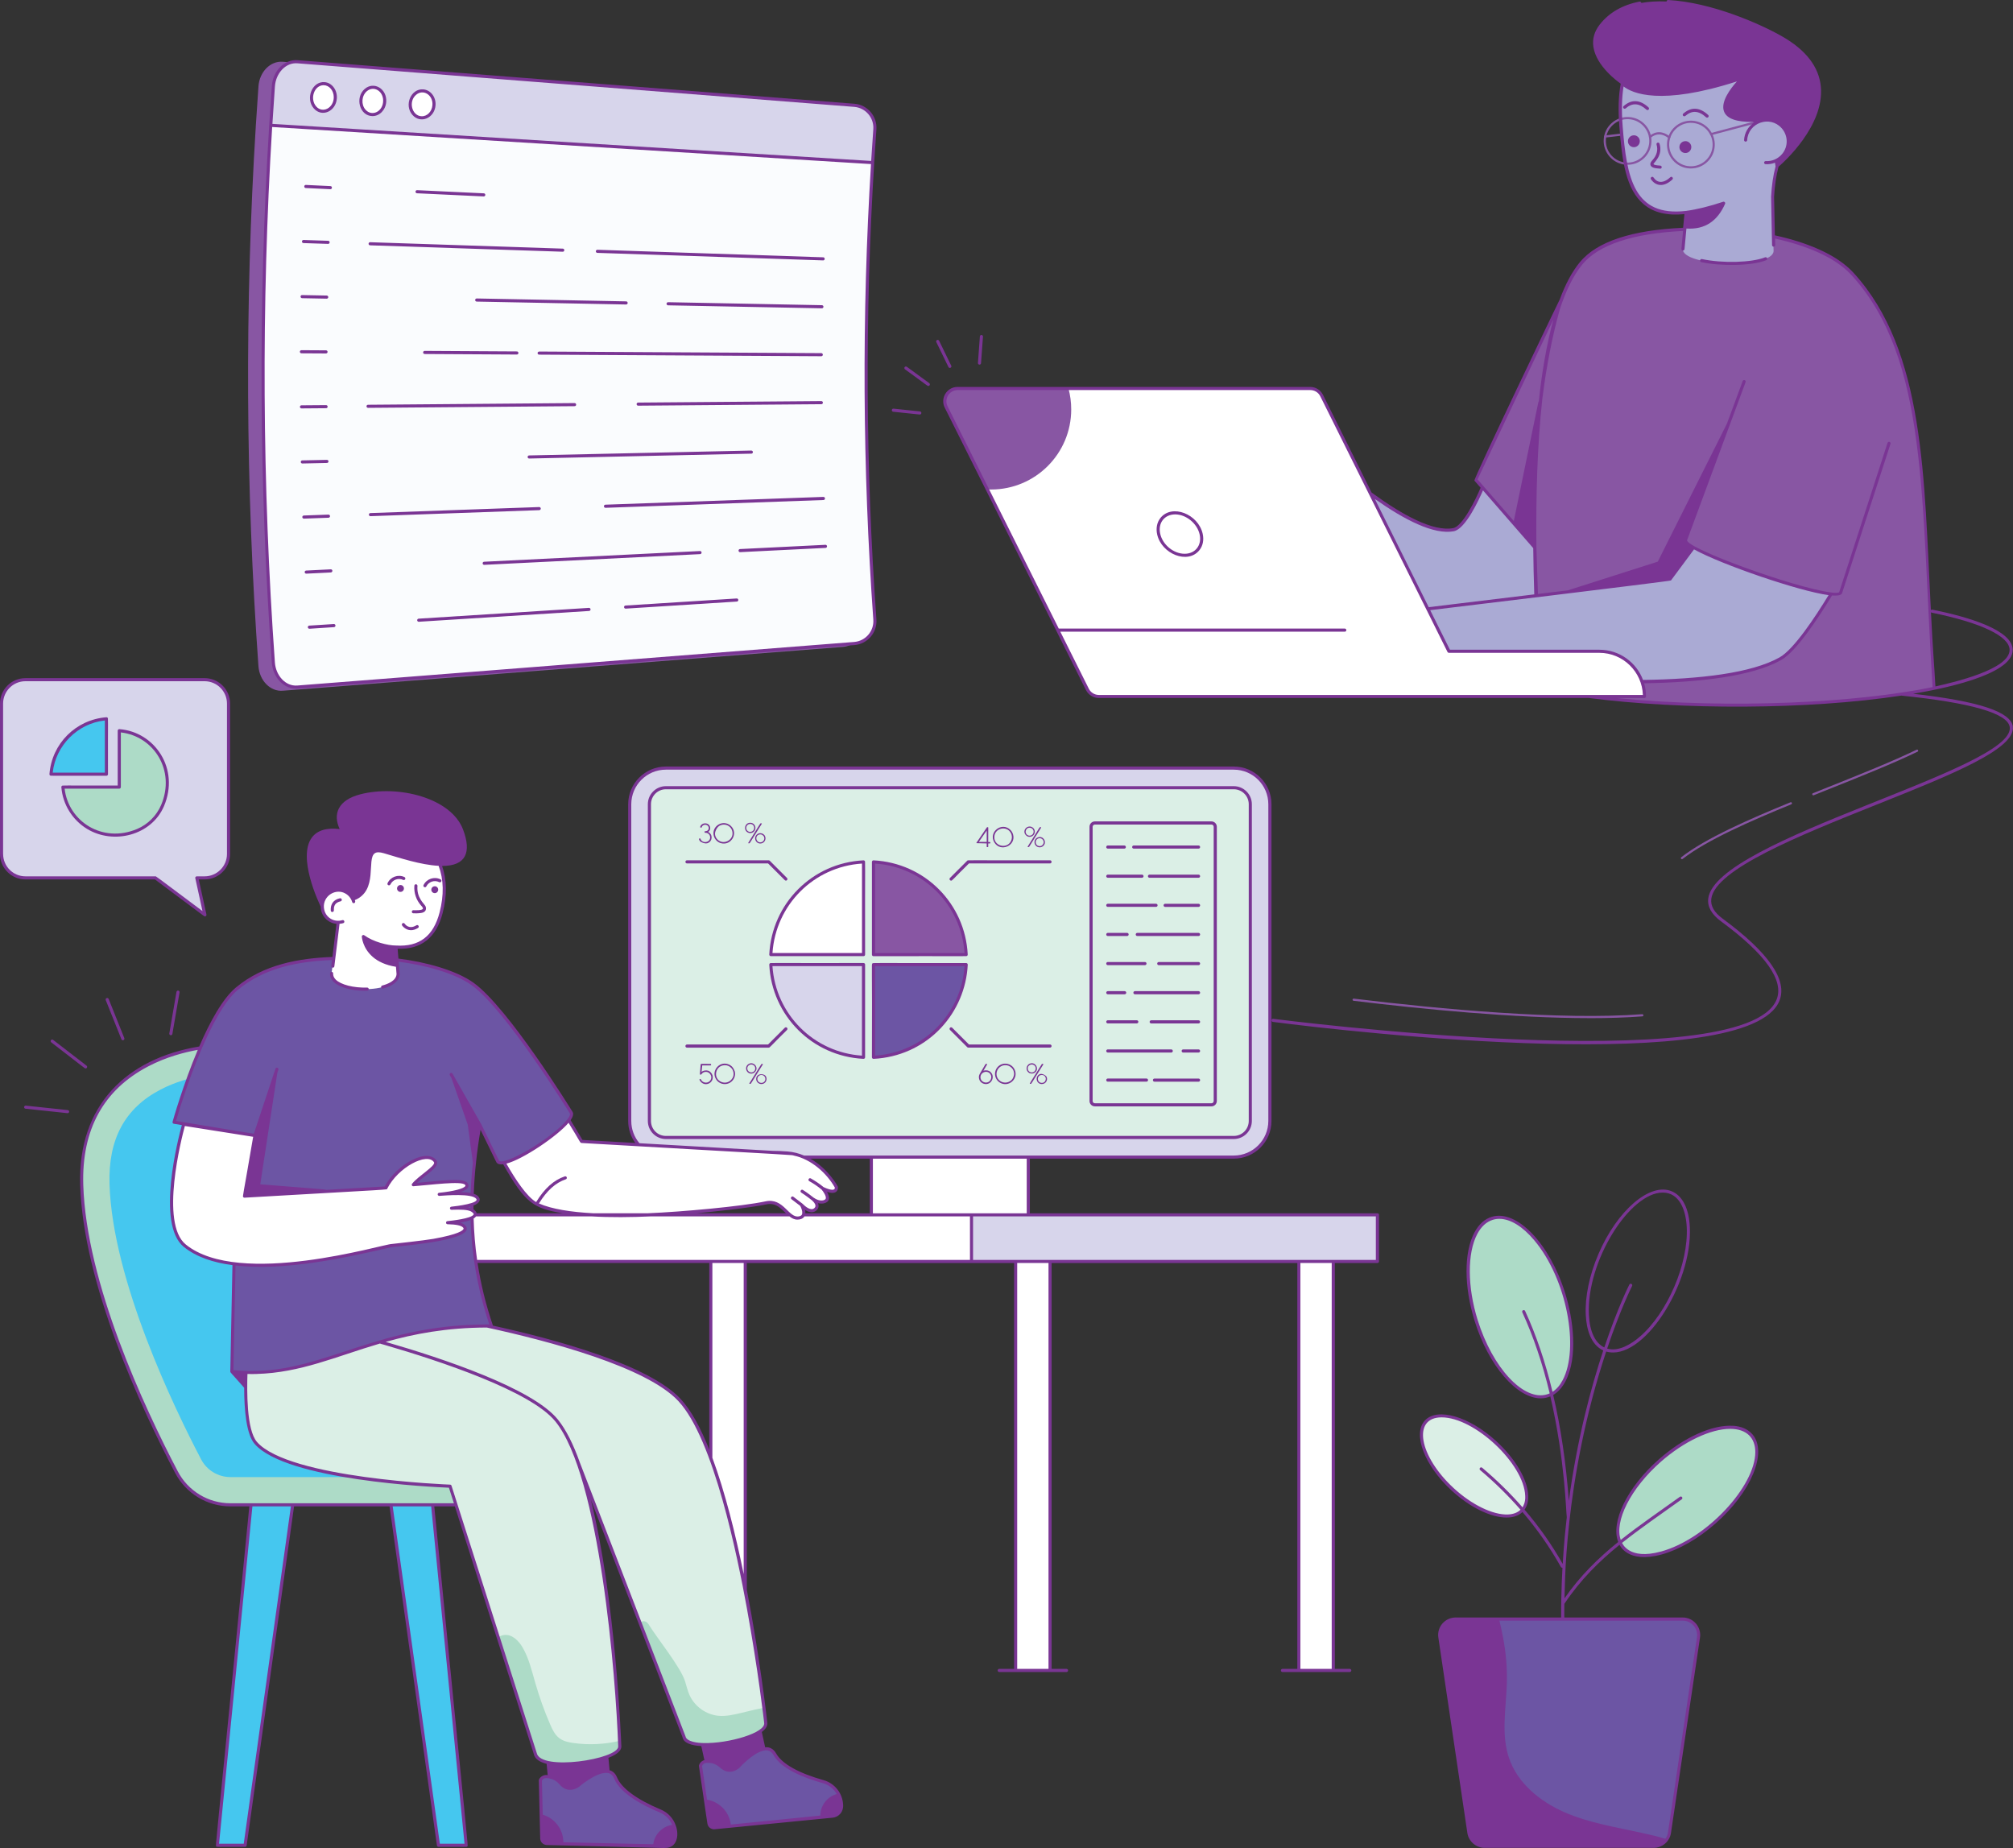 <?xml version="1.0" encoding="UTF-8"?><svg id="Layer_1" xmlns="http://www.w3.org/2000/svg" viewBox="0 0 721.81 662.64"><rect x="0" y="0" width="721.81" height="662.64" fill="#333333" stroke="none"/><defs><style>.cls-1{fill:none;}.cls-2{fill:#fafcfe;}.cls-3{fill:#fff;}.cls-4{fill:#6c55a4;}.cls-5{fill:#aaaad4;}.cls-6{fill:#addbc7;}.cls-7{fill:#dbefe6;}.cls-8{fill:#d7d5eb;}.cls-9{fill:#45c7ef;}.cls-10{fill:#8856a3;}.cls-11{fill:#7a3594;}</style></defs><g id="Software_Programming"><g id="Software_Programming-2"><g><path class="cls-7" d="m545.8,541.51c-4.25,4.63-15.43,1.26-24.94-7.51-9.51-8.76-13.78-19.63-9.53-24.26,4.26-4.6,15.43-1.24,24.94,7.55,9.53,8.77,13.78,19.62,9.53,24.23Z"/><path class="cls-6" d="m560.72,463.87c5.46,17.58,2.85,33.97-5.82,36.62-8.68,2.65-20.14-9.46-25.61-27.04-5.46-17.57-2.85-33.97,5.81-36.61,8.68-2.64,20.15,9.46,25.62,27.03Z"/><path class="cls-6" d="m614.77,545.89c-12.66,11.11-27.3,15.13-32.69,8.98-5.39-6.15.51-20.13,13.17-31.25,12.67-11.11,27.31-15.13,32.69-8.98,5.39,6.15-.5,20.14-13.17,31.25Z"/><path class="cls-10" d="m575.58,49.33c-.2,0-.36-.15-.39-.34-.02-.21.13-.41.34-.43l5.89-.69c.21-.03.41.13.43.34.03.21-.13.41-.34.43l-5.89.69s-.03,0-.05,0Z"/><path class="cls-3" d="m634.35,46.47c2.48,1.77,2.95,4.11,1.42,7.04"/><line class="cls-2" x1="624.72" y1="27.94" x2="633.2" y2="23.61"/><g><path class="cls-8" d="m73.38,314.77h-2.8l2.91,13.26c-.16-.16-17.74-13.26-17.74-13.26H9.12c-4.73,0-8.57-3.84-8.57-8.57v-53.91c0-4.73,3.84-8.57,8.57-8.57h64.25c4.73,0,8.57,3.84,8.57,8.57v53.91c0,4.73-3.84,8.57-8.57,8.57Z"/><path class="cls-6" d="m42.77,282.23h-20.22c.98,12.23,13.66,21.13,26.85,15.52,3.98-1.69,7.19-4.91,8.89-8.89,5.61-13.19-3.28-25.87-15.52-26.85v20.22Z"/><path class="cls-9" d="m18.29,277.6h19.88v-19.88c-10.59.84-19.04,9.29-19.88,19.88Z"/><g><polygon class="cls-9" points="87.9 661.66 105.33 536.98 90.27 536.98 77.95 661.66 87.9 661.66"/><g><g><g><rect class="cls-3" x="135.16" y="435.6" width="213.21" height="16.72"/><rect class="cls-8" x="348.37" y="435.6" width="145.55" height="16.72"/><g><rect class="cls-3" x="364.2" y="452.32" width="12.35" height="146.64"/><rect class="cls-3" x="465.75" y="452.32" width="12.35" height="146.64"/></g><rect class="cls-3" x="254.9" y="452.32" width="12.35" height="146.64"/></g><g><g><path class="cls-8" d="m238.77,275.42h203.64c7.15,0,12.95,5.8,12.95,12.95v113.56c0,7.15-5.8,12.95-12.95,12.95h-203.64c-7.15,0-12.95-5.8-12.95-12.95v-113.56c0-7.15,5.8-12.95,12.95-12.95Z"/><rect class="cls-7" x="232.85" y="282.46" width="215.47" height="125.4" rx="5.92" ry="5.92"/><rect class="cls-3" x="312.44" y="414.89" width="56.28" height="20.72"/></g><g><g><path class="cls-3" d="m309.64,309.05v33.24h-33.24c.9-17.94,15.29-32.34,33.24-33.24Z"/><path class="cls-8" d="m276.4,345.86h33.24v33.25c-17.94-.9-32.34-15.29-33.24-33.25Z"/><path class="cls-3" d="m346.44,345.86c-.9,17.96-15.28,32.35-33.24,33.25v-33.25h33.24Z"/><path class="cls-4" d="m313.21,345.86h33.24c-.9,17.95-15.29,32.35-33.24,33.25v-33.25Z"/><path class="cls-10" d="m346.45,342.29h-33.23v-33.24c17.95.9,32.33,15.3,33.23,33.24Z"/></g><g><g><polyline class="cls-1" points="341.04 315.2 347.21 309.03 376.52 309.03"/><polyline class="cls-1" points="281.81 315.2 275.64 309.03 246.33 309.03"/></g><g><polyline class="cls-1" points="281.81 368.91 275.64 375.08 246.33 375.08"/><polyline class="cls-1" points="341.04 368.91 347.21 375.08 376.52 375.08"/></g></g></g></g></g><g><polygon class="cls-9" points="167.19 661.66 154.87 536.98 139.81 536.98 157.24 661.66 167.19 661.66"/><path class="cls-6" d="m77.7,375.08s-49.84,1.46-48.38,49.79c1.08,35.91,22.84,81.78,33.96,102.99,3.78,7.21,11.25,11.73,19.39,11.73h86.69l-91.65-164.5Z"/><path class="cls-9" d="m82.67,529.63c-4.46,0-8.51-2.45-10.57-6.39-9.52-18.17-31.79-64.16-32.83-98.67-.49-16.13,5.5-27.22,18.3-33.89,5.33-2.78,10.76-4.2,14.69-4.92l80.16,143.88h-69.75Z"/><path class="cls-3" d="m295,426.12s3.22,3.68.84,4.64c-1.81.75-3.61-.32-4.38-.87.8.7,2.4,2.43.89,3.74-1.84,1.6-4.66-1.29-4.93-1.58.19.36,2.41,4.48-1.27,4.71-3.87.23-5.46-6.75-11.53-5.43-2.54.55-5.3.94-7.66,1.22,0,0-56.39,7.91-74.49-.78-6.78-3.24-16.42-23.99-16.42-23.99l19.55-20.06,12.98,21.56,68.55,3.93h0c1.72.02,3.47.08,5.22.22,11.61.93,17.57,12.19,17.57,12.19,0,0,.62,3.11-4.9.5Z"/><g><path class="cls-4" d="m298.42,651.21l-3.7.27-33.15,3.33-5.44.55c-.95.04-1.78-.65-1.92-1.59l-.99-6.72-.19-1.27-1.85-12.59c.24-.86.95-1.52,1.84-1.61,1.39-.16,3.57,0,5.55,1.81,3.25,3.01,6.23.03,6.23.03,0,0,9.56-10.66,13.04-4.38,2.74,4.93,11.23,8.1,17.32,9.81,2.57.71,4.62,2.51,5.71,4.81.51,1.01.81,2.13.88,3.3.02.22.02.44.02.66,0,1.9-1.47,3.46-3.36,3.61Z"/><path class="cls-7" d="m245.29,622.8l-15.85-40.9-22.28-57.92-86.73-36.25,34.77-16.03s70.95,11.53,88.45,30.3c17.51,18.77,27.67,90,30.6,110.26.49,3.4.34,5.38.34,5.38,1.08,6.15-28.2,11.32-29.28,5.17Z"/><path class="cls-6" d="m245.29,622.8l-15.85-40.9c.73-.67,1.65-.89,2.63-.08.29.24.49.57.69.89,2.75,4.52,11.31,15.08,12.88,20.13.53,1.7.91,3.44,1.65,5.05,1.84,4,5.89,6.89,10.27,7.32,2.82.27,5.64-.4,8.4-1.07,2.75-.67,5.5-1.33,8.28-1.89.24,3.42.34,5.38.34,5.38,1.08,6.15-28.2,11.32-29.28,5.17Z"/><path class="cls-4" d="m238.46,662.03l-3.7-.18-33.31-.73-5.47-.12c-.95-.08-1.69-.86-1.71-1.81l-.16-6.79-.03-1.28-.31-12.72c.34-.83,1.13-1.39,2.03-1.38,1.4,0,3.55.43,5.29,2.47,2.86,3.38,6.18.79,6.18.79,0,0,10.79-9.41,13.48-2.76,2.12,5.23,10.16,9.41,15.99,11.84,2.46,1.02,4.28,3.06,5.08,5.47.38,1.07.54,2.21.47,3.38,0,.22-.04.44-.06.66-.24,1.88-1.89,3.25-3.78,3.17Z"/><path class="cls-7" d="m222.26,626.24c0,5.25-28.97,9.74-30.32,2.48l-13.28-41.65-17.27-54.17s-57.95-2.04-69.66-15.51c-5.84-6.72-2.84-35.53-2.84-35.53l33.15-4.51s64.28,15.69,77.53,31.94c17.52,21.49,21.96,101.12,22.6,114.9.06,1.32.09,2.04.09,2.04Z"/><path class="cls-6" d="m222.26,626.24c0,5.25-28.97,9.74-30.32,2.48l-13.28-41.65c.68-.45,1.41-.76,2.16-.83,2.81-.32,5.19,2.08,6.6,4.53,2.24,3.87,3.26,8.29,4.5,12.59,1.46,5.09,3.25,10.1,5.36,14.96.79,1.83,1.69,3.72,3.28,4.92,1.45,1.1,3.31,1.49,5.11,1.74,5.48.77,11.1.49,16.49-.78.06,1.32.09,2.04.09,2.04Z"/><path class="cls-4" d="m178.47,416.46l-6.41-13.13c-4.42,24.97-4.17,47.52,4.18,72.15-44.34-.4-60.94,19.57-93.09,16.32l1.71-85.68-22.43-3.72s10.67-38.02,22.54-47.9c14.37-11.95,34.66-11.08,50.01-10.81,10.19.18,26.33,3.23,34.59,9.21,12.46,9.04,35.23,46.01,35.23,46.01,2.4,3.75-23.93,21.3-26.32,17.55Z"/></g><path class="cls-3" d="m161.89,433.24c4.95-.2,7.17.09,8.26,1.48,1.84,2.35-6.37,3.39-9.65,3.71,3.11.06,5.24.44,6.04,1.45,1.84,2.34-6.4,4.06-11.08,4.89-3.42.61-15,1.85-15,1.85h0c-17.19,3.9-57.34,13.72-74.19.05-10.42-8.46-.38-43.55-.38-43.55l25.55,4.04-3.76,21.74,50.68-2.93c3.96-7.93,14.97-13.84,17.79-9.44.91,1.98-5.38,5.06-7.94,8.27,6.96-.5,17.58-2.11,19-.3,1.79,2.27-6.23,3.42-9.7,3.76,6.83-.47,12.31-.53,13.7,1.24,1.84,2.34-6.01,3.42-9.29,3.74Z"/><line class="cls-3" x1="91.42" y1="407.16" x2="99.32" y2="383.4"/></g><g><path class="cls-3" d="m118.89,349.01c-.35,7.35,23.52,7.65,23.86.3l-.78-9.71c8.76.55,13.99-3.76,16.2-12.3,6.29-24.38-14.84-32.9-24.28-35.86-18.12-5.68-8.78,17.55-10.97,29.33-.42,2.29-.54,4.56-.36,6.73l-.9.02-2.77,21.49Z"/><path class="cls-3" d="m122.94,330.49c-3.06.93-6.25-.78-7.14-3.82-.9-3.07.85-6.28,3.91-7.22,3.03-.92,6.22.79,7.12,3.86"/></g><path class="cls-3" d="m192.45,431.77c2.7-4.55,5.98-7.99,10.25-9.42"/></g></g><g><path class="cls-10" d="m650.21,285.17c-.15,0-.3-.09-.36-.24-.08-.2.02-.43.22-.51l5.59-2.24c11.74-4.69,22.83-9.12,31.59-13.36.2-.09.43-.01.52.18.09.19.01.43-.18.52-8.78,4.25-19.88,8.68-31.64,13.38l-5.59,2.24s-.1.03-.15.03Z"/><path class="cls-10" d="m603.1,308.07c-.12,0-.23-.05-.31-.15-.13-.17-.1-.41.07-.55,8.64-6.77,24.64-13.76,39.16-19.7.2-.08.43.01.51.21.08.2-.01.43-.21.51-14.47,5.92-30.41,12.88-38.98,19.6-.07.06-.16.08-.24.08Z"/><path class="cls-10" d="m570,365.06c-27.13,0-59.79-3.19-84.67-6.22-.21-.03-.37-.22-.34-.43.03-.21.22-.36.43-.34,31,3.77,74.11,7.8,103.44,5.58.22,0,.4.14.42.36.02.21-.14.4-.36.42-5.83.44-12.21.64-18.92.64Z"/></g><g><g><path class="cls-10" d="m693.48,246.78c-17.88,3.73-42.96,6.05-70.73,6.05s-51.14-2.16-68.89-5.67c-.47-.09-.92-.19-1.38-.28-.25-3.36-.48-6.99-.71-10.85-.3-5.15-.59-10.7-.83-16.52-1.8-44.41-.79-104.67,16.01-125.11,8.95-10.89,30.74-12.4,44.82-12.32,15.83.09,41.81,4.46,52.48,16.15,27.85,30.5,24.77,81.95,28.53,137.6.26,3.72.49,7.38.7,10.95Z"/><path class="cls-10" d="m559.55,107.88l-30.42,64.09,21.19,24.34c-1.05-34.01,1.84-63.69,9.22-88.43Z"/><path class="cls-5" d="m531.58,174.78s-5.86,14.27-10.36,15.14c-18.97,3.63-64.12-43.12-64.12-43.12l-12.8,13.36s37.29,73.1,76.4,76.01c8.62.64,30.61-10.11,30.61-10.11l-.98-29.74-18.75-21.54Z"/><path class="cls-5" d="m660.4,206.42s-14,25.28-22.01,29.77c-31.28,17.57-140.59,1.58-140.59,1.58v-17.75l100.92-12.24,13.28-17.91,48.41,16.54Z"/><path class="cls-3" d="m589.66,249.73h-195.63c-1.71,0-3.27-.96-4.06-2.46l-35.9-71.79-14.73-29.45c-1.61-3.05.6-6.75,4.06-6.75h126.41c1.71,0,3.28.95,4.07,2.46l45.66,91.76h53.92c4.46,0,8.53,1.81,11.44,4.75,2.95,2.93,4.75,6.98,4.75,11.47Z"/><path class="cls-10" d="m384.11,146.8c0,15.86-12.86,28.72-28.73,28.72-.43,0-.88-.01-1.31-.03l-14.73-29.45c-1.61-3.05.6-6.75,4.06-6.75h39.72c.65,2.39.99,4.91.99,7.5Z"/></g><g><g><path class="cls-5" d="m604.64,76.16l-1.22,13.1c-.37,6.39,32.16,7.21,32.54.81l-.38-19.59c.24-4.17.8-8.34,2.05-12.33.89-2.85,1.45-5.87,1.63-8.99,1.08-18.64-11.61-34.52-28.37-35.5-16.75-.97-32.13.31-29.65,31.61,1.31,16.75,3.25,33.29,23.41,30.87Z"/><path class="cls-11" d="m581.42,29.51s7.12,10.6,43.3-1.57c0,0-16.55,15.65,3.96,15.18,5.3,3,7.52,9.08,8.48,16.43,0,0,33.39-27.98,1.44-46.11-13.39-7.59-50.21-22.45-64.51-4.3-7.93,10.07,7.33,20.37,7.33,20.37Z"/><path class="cls-5" d="m625.88,50.21c.25-4.23,3.85-7.43,8.08-7.19,4.21.24,7.43,3.85,7.19,8.08-.24,4.21-3.87,7.43-8.08,7.19"/><path class="cls-5" d="m592.46,63.96s2.41,4.09,6.83,0"/></g><path class="cls-10" d="m583.62,59.08c-.17,0-.34,0-.51-.01-2.28-.13-4.38-1.15-5.9-2.86-1.52-1.71-2.29-3.91-2.16-6.19.13-2.28,1.15-4.38,2.86-5.9,1.71-1.52,3.91-2.29,6.19-2.16,2.28.13,4.38,1.15,5.9,2.86,1.52,1.71,2.29,3.91,2.16,6.19-.13,2.28-1.15,4.38-2.86,5.9-1.58,1.41-3.59,2.17-5.69,2.17Zm-8.18-9.04l.39.02c-.12,2.07.58,4.07,1.96,5.63,1.39,1.56,3.29,2.48,5.36,2.6,2.06.12,4.07-.58,5.63-1.96,1.56-1.39,2.48-3.29,2.6-5.36.12-2.07-.58-4.07-1.96-5.63-1.39-1.56-3.29-2.48-5.36-2.6-2.08-.13-4.07.58-5.63,1.96-1.56,1.39-2.48,3.29-2.6,5.36l-.39-.02Z"/><path class="cls-10" d="m606.32,60.4c-.17,0-.34,0-.51-.01-2.28-.13-4.38-1.15-5.9-2.86-1.52-1.71-2.29-3.91-2.16-6.19.27-4.72,4.32-8.33,9.05-8.06,2.28.13,4.38,1.15,5.9,2.86,1.52,1.71,2.29,3.91,2.16,6.19-.13,2.28-1.15,4.38-2.86,5.9-1.58,1.41-3.59,2.17-5.69,2.17Zm-.01-16.36c-4.09,0-7.53,3.2-7.77,7.34-.12,2.07.58,4.07,1.96,5.63,1.39,1.56,3.29,2.48,5.36,2.6,2.07.12,4.07-.58,5.63-1.96,1.56-1.39,2.48-3.29,2.6-5.36.12-2.07-.58-4.07-1.96-5.63-1.39-1.56-3.29-2.48-5.36-2.6-.15,0-.3-.01-.46-.01Z"/><path class="cls-5" d="m603.95,41.14c2.66-2.31,5.39-2.08,8.18.48"/><path class="cls-5" d="m582.56,38.43c2.66-2.31,5.39-2.08,8.18.48"/><path class="cls-5" d="m594.53,51.69c.66,2.14.09,4.28-1.64,6.19-.47.52-.97,1.18-.02,1.63.55.27,1.41.35,2.2.4.07,0,.14,0,.22.01"/><path class="cls-10" d="m598.55,49.64c-.08,0-.17-.03-.24-.08-2.26-1.76-4.36-1.82-6.41-.18-.17.13-.41.11-.55-.06-.13-.17-.11-.41.06-.55,2.34-1.88,4.82-1.82,7.38.17.17.13.2.38.07.55-.08.1-.19.15-.31.15Z"/><path class="cls-10" d="m613.57,48.47c-.17,0-.33-.12-.38-.29-.05-.21.07-.42.28-.48l18.57-4.94c.2-.06.42.07.48.28.06.21-.07.42-.28.48l-18.57,4.94s-.07.01-.1.01Z"/></g><path class="cls-10" d="m625.37,136.81l-20.98,56.72c-1.38,4.05,54.2,23.05,55.58,19l17.36-53.56"/></g><g><path class="cls-10" d="m309.6,223.31c.32,4.43-2.99,8.29-7.41,8.65-66.93,5.24-133.87,10.47-200.81,15.71-4.42.35-8.32-3.58-8.71-8.8-4.62-64.51-4.94-129.25-.94-193.78h0c.3-4.72.61-9.43.95-14.14.38-5.22,4.29-9.15,8.71-8.81,66.94,5.24,133.87,10.48,200.81,15.72,4.42.35,7.72,4.22,7.4,8.65-.29,4-.56,8.01-.8,12.01h0c-3.4,54.89-3.12,109.94.8,164.79Z"/><g><g><path class="cls-2" d="m312.91,58.31c-3.38,54.56-3.11,109.3.8,163.84.31,4.4-2.98,8.25-7.37,8.59-66.55,5.21-133.1,10.42-199.66,15.62-4.39.35-8.28-3.57-8.66-8.75-4.6-64.13-4.91-128.5-.94-192.67,71.94,4.45,143.88,8.91,215.82,13.36Z"/><path class="cls-8" d="m312.9,58.31c.25-3.98.51-7.97.8-11.95.32-4.4-2.96-8.25-7.36-8.6-66.55-5.21-133.1-10.42-199.66-15.62-4.39-.35-8.29,3.57-8.66,8.75-.34,4.68-.65,9.37-.94,14.05,71.94,4.45,143.88,8.91,215.81,13.36Z"/></g><g><path class="cls-3" d="m120.23,35.24c-.19,2.73-2.24,4.81-4.59,4.65-2.34-.15-4.11-2.5-3.92-5.24.19-2.74,2.26-4.81,4.61-4.64,2.35.17,4.09,2.52,3.9,5.23Z"/><path class="cls-3" d="m137.93,36.48c-.19,2.69-2.23,4.74-4.59,4.59-2.34-.15-4.11-2.47-3.92-5.18.19-2.7,2.26-4.75,4.6-4.58,2.35.17,4.09,2.49,3.9,5.17Z"/><path class="cls-3" d="m155.62,37.71c-.19,2.66-2.23,4.68-4.58,4.53-2.34-.15-4.11-2.44-3.93-5.12.19-2.67,2.25-4.69,4.6-4.52,2.35.17,4.09,2.46,3.91,5.11Z"/></g></g></g><g><path class="cls-4" d="m609.04,587.1l-10.4,70.05c-.14.86-.45,1.64-.92,2.33-1.02,1.55-2.79,2.54-4.74,2.54h-60.6c-2.83,0-5.23-2.07-5.65-4.87l-10.4-70.05c-.52-3.46,2.16-6.56,5.65-6.56h81.4c3.49,0,6.17,3.1,5.65,6.56Z"/><path class="cls-11" d="m597.72,659.49c-1.02,1.55-2.79,2.54-4.74,2.54h-60.6c-2.83,0-5.23-2.07-5.65-4.87l-10.4-70.05c-.52-3.46,2.16-6.56,5.65-6.56h15.55c.58,2.3,1.02,4.54,1.42,6.56,1.06,5.45,1.52,11.02,1.36,16.58-.27,8.96-2.11,18.21.8,26.71,3.07,9.02,11.15,15.58,19.87,19.4,8.75,3.82,18.27,5.32,27.59,7.37,3.05.66,6.14,1.39,9.14,2.32Z"/></g></g></g></g><g><path class="cls-11" d="m621.45,511.24c-7.41-.48-17.59,4.1-26.56,11.97-11.47,10.07-17.42,22.58-14.64,29.68-7.14,5.77-13.6,12.06-19.27,20.22.22-1.82-.58-41.69,14.96-88.5,12.99,3.77,30.98-24,29.99-44.64-.31-6.62-2.61-11.18-6.45-12.81-7.79-3.32-19.61,6.79-26.34,22.53-3.23,7.57-4.84,15.31-4.52,21.8.23,4.97,1.75,10.67,6.27,12.72-4.41,13.31-9.36,31.74-12.35,53.97-1-13.72-2.88-26.4-5.6-37.99.39-.32,2.47-1.27,4.36-4.83,4.6-8.68,2.86-22.27-.06-31.66-5.56-17.83-17.36-30.11-26.32-27.4-2.57.78-4.66,2.68-6.23,5.63-3.8,7.18-3.77,19.32.06,31.67,5.03,16.17,15.2,27.79,23.72,27.79,1.28,0,2.37-.25,3.44-.7,5.32,22.81,5.64,42.04,5.9,43.32-1.05,9.02-1.34,15.07-1.46,16.75-3.93-6.95-8.48-13.4-13.68-19.45.18-.4,1.45-1.79,1.31-5.07-.23-5.72-4.58-13.16-11.34-19.38-9.71-8.97-21.25-12.35-25.73-7.51-4.45,4.84-.16,16.09,9.56,25.05,6.56,6.05,14.06,9.73,19.74,9.73,2.12,0,4.17-.49,5.71-1.98,5.25,6.13,9.83,12.66,13.78,19.71.1.18.29.28.49.28.02,0,.05-.02.07-.02,0,.11-.52,8.63-.46,17.85h-37.84c-3.83,0-6.78,3.42-6.2,7.2l10.4,70.05c.46,3.05,3.12,5.35,6.21,5.35h60.59c3.09,0,5.77-2.3,6.21-5.35l10.41-70.05c.56-3.78-2.37-7.2-6.21-7.2h-42.45c-.02-3.07.02-4.78.02-4.89,5.76-8.63,12.4-15.18,19.78-21.17.11.06,2.76,6.83,15.11,3.47,6.26-1.73,13.11-5.66,19.29-11.09,12.88-11.29,18.8-25.66,13.23-32.03-1.59-1.81-3.92-2.84-6.91-3.04Zm-51.71-39.81c-.94-19.14,14.64-43.82,26.46-43.82,6.05,0,8.33,6.34,8.62,12.41.65,13.07-6.9,30.67-16.76,39.23-3.16,2.74-7.75,5.51-11.77,4.29,4.78-14.18,8.83-22.24,8.94-22.44.33-.66-.67-1.16-.99-.5-.11.2-4.19,8.29-8.98,22.54-3.27-1.55-5.24-5.69-5.52-11.71Zm-13.05,27.61c-2.56-10.62-5.83-20.3-9.82-28.97-.13-.28-.46-.4-.74-.27-.28.13-.4.46-.27.74,3.99,8.69,7.27,18.4,9.82,29.06-.11.05-.32.17-.94.36-8.36,2.55-19.54-9.42-24.9-26.67-3.7-11.9-3.75-23.99-.13-30.82,1.41-2.68,3.3-4.4,5.58-5.09.75-.23,1.53-.35,2.33-.35,4.01,0,8.44,2.83,12.47,7.62,11.85,14.04,16.26,38.89,10.25,50.2-.99,1.88-2.2,3.28-3.63,4.2,0,0,0,0,0,0Zm-10.76,41.41c-4.36-4.97-9.14-9.7-14.47-14.18-.24-.2-.59-.17-.78.07-.2.24-.17.59.07.78,5.33,4.49,10.12,9.22,14.47,14.2-1.06,1.05-2.57,1.62-4.5,1.71-5.38.22-13.01-3.48-19.46-9.44-12.44-11.47-14.97-25.38-4.33-25.38,11.83,0,29.52,16.65,29.97,28.1.18,2.56-.92,4.04-.96,4.15Zm57.46,40.65c3.13,0,5.56,2.78,5.11,5.92l-10.41,70.05c-.37,2.52-2.56,4.41-5.11,4.41h-60.59c-2.54,0-4.74-1.89-5.11-4.41l-10.41-70.05c-.45-3.14,1.97-5.92,5.11-5.92h81.4Zm-7.83-24.78c-11.57,3.18-13.83-3.05-13.94-3.1,6.65-5.31,13.81-10.16,21.4-15.62.25-.18.31-.53.13-.78-.18-.25-.53-.31-.78-.13-7.38,5.31-14.65,10.25-21.21,15.47-2.37-6.68,3.51-18.48,14.47-28.11,8.23-7.21,17.8-11.72,24.76-11.72,6.04,0,9.02,3.37,9.02,8.33,0,12.16-17.36,31.15-33.84,35.67Z"/><path class="cls-11" d="m55.56,315.33c18.83,14.04,17.63,13.26,17.91,13.26.39,0,.62-.35.55-.68l-2.75-12.58h2.1c5.03,0,9.13-4.1,9.13-9.13v-53.92c0-5.03-4.1-9.13-9.13-9.13H9.12c-5.03,0-9.12,4.1-9.12,9.13v53.92c0,5.03,4.09,9.13,9.12,9.13h46.45Zm-54.45-9.13v-53.92c0-4.42,3.58-8.02,8-8.02h64.26c4.42,0,8.02,3.6,8.02,8.02v53.92c0,4.42-3.6,8.02-8.02,8.02h-2.81c-.37,0-.62.36-.53.67l2.58,11.79c-17.7-13.26-16.63-12.46-16.88-12.46H9.12c-4.42,0-8-3.6-8-8.02Z"/><path class="cls-11" d="m22.14,281.84c-.1.12-.16.27-.14.42.49,6.17,3.95,11.76,9.25,14.97,9.47,5.73,23.07,2.33,27.55-8.17,5.69-13.36-3.2-26.61-15.99-27.62-.34-.02-.6.24-.6.56v19.66c-20.73.07-19.73-.16-20.07.18Zm20.63.94c.31,0,.56-.24.56-.56v-19.6c11.82,1.35,19.71,13.66,14.45,26.02-1.64,3.83-4.76,6.96-8.59,8.59-12.45,5.28-24.68-2.71-26.02-14.45h19.6Z"/><path class="cls-11" d="m38.16,278.16c.31,0,.56-.24.56-.56-.06-20.86.15-20.01-.18-20.28-.11-.11-.26-.16-.41-.14-10.95.86-19.53,9.44-20.4,20.38-.01.16.04.31.14.42.34.33-.75.11,20.28.18Zm-.56-19.83v18.71h-18.7c1.06-9.75,8.95-17.66,18.7-18.71Z"/><path class="cls-11" d="m493.92,435.04h-124.64v-19.59h73.12c7.45,0,13.52-6.06,13.52-13.52v-113.56c0-7.45-6.07-13.52-13.52-13.52h-203.63c-7.45,0-13.52,6.07-13.52,13.52v113.56c0,2.95.95,5.68,2.56,7.89l-18.94-1.08-4.26-7.08c.82-1.2,1.16-2.27.66-3.05-.94-1.51-22.97-37.16-35.38-46.17-6.22-4.51-17.28-7.53-27.03-8.73l-.28-3.52c8.43.31,13.87-3.97,16.13-12.76,1.63-6.29,1.55-11.96-.19-16.93,8.65,0,10.6-4.96,7.51-13.08-4.28-11.34-23.31-16.1-36.83-12.61-8.03,2.07-9.91,7.11-7.4,12.46-4.73-.56-8.08.48-9.99,3.06-5.21,7.08,2.47,23.26,3.2,24.76,0,3.26,2.56,5.92,5.63,6.17l-1.44,11.86c-12.01.47-24.64,2.66-34.6,10.95-4.82,4.01-9.4,12.45-13.16,21.16-25.97,4.31-43.55,21.05-42.69,49.64,1.07,35.37,21.78,79.87,34.03,103.24,3.89,7.41,11.5,12.02,19.87,12.02h6.75c-12.47,126.8-12.2,121.53-11.87,121.89.3.34.1.11,10.36.18.28,0,.51-.2.55-.48l17-121.59h34.24l16.99,121.59c.04.28.28.48.56.48,10.18-.07,10.06.16,10.36-.18.32-.35.64,5.27-11.87-121.89h7.38l28.27,88.68c.37,1.96,2.27,3.04,4.63,3.63l.38,4.03c-.21-.02-.41-.03-.59-.03-1.57.03-2.59,1.36-2.59,1.95.56,23,.3,12.63.5,20.8.02,1.24.98,2.25,2.26,2.36,58.34,1.42,38.4,1.04,42.65,1.04,3.95,0,5.04-4.24,3.73-7.96,0-.01-.01-.01-.01-.02-.89-2.63-2.84-4.72-5.39-5.78-8.54-3.56-14.12-7.66-15.69-11.53-.56-1.36-1.45-2.22-2.67-2.56l-.41-4.44c1.85-.73,4.63-2.09,4.63-4.07-.11-2.83-2.1-53.07-10.91-88.4l32.84,85.07c.36,2.03,3.06,2.98,6.74,3.18l1.1,5.02c-1.34.34-2.02,1.69-1.95,2.17,3.34,22.77,1.84,12.5,3.03,20.58.17,1.19,1.19,2.07,2.42,2.07.11-.01,42.49-4.16,42.38-4.15,2.28-.18,4.13-2.1,3.85-4.87-.23-3.75-2.84-7.44-6.99-8.61-8.92-2.49-14.95-5.88-16.99-9.54-.95-1.72-2.46-2.42-3.96-2.24l-1.2-5.49c1.41-1.06,2.18-2.23,1.96-3.46-.21-1.84-2.64-23.23-7.33-47.52v-117.17h95.83v145.53h-5.33c-.31,0-.56.25-.56.56s.25.56.56.56h5.88s0,0,.01,0c8.02,0-.64,0,12.36,0h5.88c.31,0,.56-.25.56-.56s-.25-.56-.56-.56h-5.34v-145.53h88.1v145.53h-5.33c-.31,0-.56.25-.56.56s.25.56.56.56c.52,0,6.24,0,5.89,0h12.35s0,0,.01,0h5.88c.31,0,.56-.25.56-.56s-.25-.56-.56-.56h-5.34v-145.53h15.27c.31,0,.56-.26.56-.56v-16.72c0-.3-.25-.56-.56-.56Zm-267.56-33.11v-113.56c0-6.84,5.57-12.4,12.4-12.4h203.63c6.84,0,12.4,5.57,12.4,12.4v113.56c0,6.84-5.57,12.4-12.4,12.4h-154.08c-1.79-.76-3.77-1.29-5.94-1.46-1.65-.14-3.99-.22-5.23-.22l-47.85-2.74c-1.83-2.15-2.93-4.94-2.93-7.98Zm141.8,13.52v19.59h-55.16v-19.59h55.16Zm-74.85,15.96c1.48.4,3.57.06,3.9-1.41.2-.83-.19-1.83-.66-2.64,1.51.5,2.59.48,3.27-.04.63-.5.78-1.5.56-1.95-.04-.09-3.37-6.27-9.81-9.92h21.31v19.59h-23.1c.03-.39-.01-.8-.1-1.2,1.27.81,2.82,1.26,4.02.21.8-.68,1.04-1.63.61-2.64Zm-84.8-21.58c82.49,4.72,74.94,4.24,76.09,4.5,6.35,1.32,11.88,6.4,14.75,11.47,0,.14,0,.47-.22.63-.2.16-1.02.52-3.82-.78-1.39-1.15-3.02-2.24-4.58-3.12-.63-.34-1.19.6-.55.98,1.53.85,2.9,1.77,4.43,3.02.7.82,1.7,2.38,1.5,3.2-.16.7-2.09,1.33-4.35-.29-.01,0-.01-.01-.02-.01-.17-.17-2.49-1.93-3.83-2.76-.66-.39-1.2.59-.59.95,1.42.88,3.64,2.61,3.66,2.63.02.01.03.02.06.03.14.16,1.36,1.12,1.36,2.1,0,.31-.14.58-.43.83-1.2,1.04-3.14-.51-4.25-1.64l-3.22-2.45c-.58-.45-1.26.43-.68.88l3.13,2.38c.45.85.8,1.89.71,2.65-.04.68-.51,1-1.18,1.11-3.7.74-5.5-6.81-12-5.38-8.47,1.81-29.99,3.76-42.09,4.26h-19.79c-7.79-.42-14.73-1.47-19.35-3.51,2.84-4.61,5.99-7.44,9.62-8.66.3-.09.46-.41.36-.7-.1-.29-.41-.45-.7-.35-3.92,1.3-7.28,4.32-10.28,9.21-3.4-1.97-7.5-8.23-10.67-13.78,6.01-1.56,18.33-9.94,22.29-14.65,4.34,7.02,4.09,7.2,4.64,7.24Zm73.33,25.2h-32.12c5.89-.54,19.39-1.96,24.99-3.17,3.53-.77,5.29,1.51,7.12,3.17Zm-110.59,17.83h83.08v66.94c-3.08-7.77-6.52-14.17-10.3-18.22-11.44-12.26-44.83-21.34-67.28-26.27v-.02c-2.53-7.46-4.36-14.87-5.51-22.42Zm4.2,22.04c-.12,0-2.52-.03-5.67.1-39.2,1.43-56.78,19.21-86.08,16.28,0-.12.79-39.94.75-37.51h0s0,0,0,0c17.7,2.01,39.13-2.71,56.02-6.6,6.25-.67,30.37-2.72,26.5-7.65-.4-.5-1.01-.87-1.93-1.14,1.54-.27,2.76-.59,3.7-.95.37,12.42,2.47,24.7,6.71,37.47Zm-5.64-39.4c-.78,1.4-7.79,2.2-9.37,2.35-.67.05-.67,1.09.04,1.11,3.17.06,5.01.47,5.61,1.24.2.26.14.39.12.45-.2.52-1.65,1.91-10.85,3.56-3.21.57-13.76,1.7-14.87,1.83-3.05,0-54.58,15.83-73.88.18-9.37-7.6-1.47-38.29-.32-42.48,0,0,0,0,0,0,.18.03,19.62,3.1,24.49,3.87-3.77,22.27-3.87,21.27-3.53,21.65.1.14.4.22.45.18,54.42-3.14,50.93-2.79,51.16-3.23,3.8-7.62,14.36-13.2,16.78-9.46.6,1.32-5.64,4.88-7.87,7.69-.31.38.01.95.48.9,5.91-.45,17.36-2,18.51-.51.19.23.14.33.12.38-.41.96-4.29,1.97-9.44,2.48-.3.02-.52.29-.5.6.02.3.3.51.59.5,2.49-.17,11.7-.93,13.23,1.04,1.26,1.59-6.85,2.64-8.91,2.84-.3.03-.52.29-.51.59.02.3.28.55.58.52,3.57-.14,5.6-.01,6.78.5.41.19,1.33.82,1.15,1.18-.01.01-.01.03-.02.04Zm-1.14-2.87v.46c-.27-.09-.56-.16-.88-.22.3-.08.6-.16.88-.23Zm1.11,1c0-.46,0-.91.01-1.38,1.66-.65,2.9-1.71,1.83-3.12-.37-.48-.96-.82-1.74-1.09.26-7.54,1.15-15.45,2.43-22.94l5.66,11.59s.02.03.03.06c.43.68,1.3.87,2.43.72,8.04,14.23,11.02,15.78,21.34,17.56h-30.84c-.11-.53-.66-1.08-1.15-1.39Zm-84.47-78.72c9.66-8.04,21.98-10.21,33.74-10.69l-.26,2.13c-.08.72,1.02.86,1.1.13,1.1-8.99,1.14-9.32,1.01-8.26.16-1.34.43-3.53.85-6.98.45-.02.89-.11,1.34-.24.68-.21.4-1.26-.33-1.07-3.24,1-6.86-1.34-6.62-5.37.35-3.84,4.57-5.97,7.66-4.21,1.15.62,2.07,1.69,2.49,3.09.08.29.39.46.69.38.29-.09.46-.4.38-.69-.03-.13-.08-.27-.13-.39,8.44-3.49,4.15-14.67,7.14-16.78.67-.47,1.73-.48,3.25-.03,5.63,1.66,13.22,4.19,19.66,4.52,1.83,4.89,1.95,10.48.35,16.69-2.19,8.53-7.3,12.41-15.62,11.89-3.06,0-8.15-1.33-11.39-3.67-.39-.29-.9.03-.88.48.01.06.23,4.06,3.91,7.26,1.82,1.6,4.58,2.97,8.33,3.55l.21,2.62c-.11,2.42-3.26,3.61-5.12,4.1-.7.18-.45,1.26.28,1.08,3.74-.99,5.86-2.82,5.96-5.19-.01-.16-.36-4.58-.35-4.42,9.54,1.19,20.25,4.13,26.28,8.49,12.22,8.87,34.85,45.49,35.08,45.86.37.57-.62,1.87-1.05,2.39-5.63,6.92-22.77,16.65-24.33,14.58l-6.39-13.1s-.01-.01-.01-.01c-.01,0-.01-.01-.01-.01-.06-.11-10.53-18.52-10.26-18.06-.16-.27-.49-.37-.76-.21-.27.16-.36.49-.21.76l.58,1.01h0s5.84,16.69,5.84,16.69l1.84,13.62c-.23,2.58-.59,5.54-.79,10.91-1-.2-2.22-.31-3.63-.35,1.38-.46,2.44-1.04,2.75-1.77.14-.35.22-.88-.27-1.5-1.55-1.99-10.03-.68-18.07-.02,3.11-3.03,8.14-5.51,7.05-7.9-.8-1.24-2.18-1.84-4.01-1.75-4.36.23-11.37,4.78-14.61,10.95l-21.12,1.22c-.2-.2,1.6,0-23.52-1.99,0-.02,0-.03,0-.05,0,0,0,0,0,0,0,0,0,0,0,0,3.8-24.98-5.55,36.23,6.1-39.87v-.07s.39-1.11.39-1.11c.09-.29-.07-.6-.36-.7-.29-.1-.6.06-.7.36l-.39,1.17s-.01.01-.01.02h0s-.02.06-.02.06c-.01.03-.38,1.13-7.32,22.05.11.02-7.58-1.2-27.92-4.58,3.49-11.93,12.65-39.06,22.19-47.03Zm2.09,306.17h-8.85l11.96-120.96h13.8l-16.91,120.96Zm79.17,0h-8.86l-16.9-120.96h13.8l11.96,120.96Zm-83.92-122.07c-7.96,0-15.2-4.38-18.89-11.42-12.2-23.29-32.83-67.61-33.9-102.76-.59-19.79,7.25-34.09,23.31-42.48,6.47-3.38,13.04-5.07,17.75-5.91-5.23,12.37-8.79,24.89-9.04,25.79-.04.16-.02.32.07.46.24.36.38.19,3.26.72-1.21,4.39-9.36,35.51.69,43.67,4.5,3.64,10.59,5.64,17.45,6.55l-.77,38.14c0,.41.04.19,4.97,5.81.01,8,.78,16.73,3.76,20.16,11.34,13.06,64.13,15.47,69.67,15.69l1.78,5.58h-80.1Zm137.57,98.69c2.16,5.32,10.05,9.54,16.3,12.15,2.05.85,3.66,2.45,4.51,4.48-3.43.5-6.32,3.3-6.79,6.94l-32.23-.7c0-4.62-3.11-8.63-7.39-9.89l-.3-12.19c.52-1.08,1.41-.96,2.18-.89,1.6.2,2.97.86,4.15,2.24,3.17,3.74,6.91.89,6.97.85.07-.07,6.07-5.24,9.94-5,1.23.07,2.12.69,2.66,2.03Zm1.47-11.47c-.05,4.55-27.95,8.95-29.24,2.3-3.49-10.93-30.39-95.31-30.55-95.81-.07-.23-.28-.38-.51-.39-.57-.02-57.85-2.19-69.26-15.32-3.78-4.33-3.58-18.54-3.4-24.35.95.05,3.11,0,3.28-.01,15.84-.45,28.33-6.23,44.21-10.91.65.22.3.08,1.84.53,19.93,5.8,52.21,16.52,61.05,27.35,16.05,19.72,21.69,91.55,22.57,116.6Zm51.81,1.53c.18-.04.37-.09.55-.11,1.34-.25,2.51.22,3.31,1.64,2.79,5.02,11.14,8.25,17.66,10.08,2.13.58,3.93,1.98,5.02,3.9-3.36.92-5.87,4.04-5.89,7.72l-32.09,3.22c-.56-4.56-4.08-8.17-8.54-8.92l-1.78-12.06c.2-.6.69-1.02,1.34-1.1,1.8-.23,3.63.3,5.11,1.66,3.61,3.34,6.98.06,7.02,0,.06-.06,4.54-5.03,8.29-6.01Zm.51-10.05c.65,3.61-12.85,7.49-21.63,7.28-2.02,0-6.23-.44-6.58-2.42l-37.87-98.13c-2.28-6.43-4.92-11.8-7.94-15.51-9.15-11.22-41.68-22-61.7-27.78,10.1-2.84,21.69-5.11,36.26-5.15,22.3,4.84,57.23,14.08,68.67,26.34,12.77,13.67,21.23,55.89,24.57,74.18,4.07,22.3,6.18,40.76,6.22,41.18Zm-18.57-94.99v-69.86h11.23v111.57c-2.96-14.47-6.7-29.51-11.23-41.72Zm92.36-70.97h-176.72c-.7-4.86-1.11-9.8-1.25-14.84.4-.25.69-.49.87-.77h41.33c6.84.41,14.34.32,21.54,0h49.5c.86.69,1.77,1.17,2.87,1.17.97,0,2-.31,2.52-1.17h59.35v15.61Zm28.17,146.64h-11.23v-145.53h11.23v145.53Zm101.55,0h-11.23v-145.53h11.23v145.53Zm15.83-146.64h-144.44v-15.61h144.44v15.61Z"/><path class="cls-11" d="m238.77,408.41h203.63c3.57,0,6.48-2.91,6.48-6.48v-113.56c0-3.57-2.91-6.48-6.48-6.48h-203.63c-3.57,0-6.47,2.91-6.47,6.48v113.56c0,3.57,2.89,6.48,6.47,6.48Zm-5.35-120.04c0-2.96,2.39-5.37,5.35-5.37h203.63c2.96,0,5.37,2.4,5.37,5.37v113.56c0,2.96-2.4,5.37-5.37,5.37h-203.63c-2.96,0-5.35-2.4-5.35-5.37v-113.56Z"/><path class="cls-11" d="m276.4,342.84h33.24c.31,0,.56-.24.56-.56-.07-35.25.16-33.33-.18-33.63-.1-.11-.26-.17-.4-.16-18.34.91-32.85,15.43-33.78,33.77,0,.34.25.58.56.58Zm32.69-33.2v32.08h-32.1c1.16-17.28,14.81-30.94,32.1-32.08Z"/><path class="cls-11" d="m309.64,345.3c-35.38.07-33.3-.16-33.64.18-.1.11-.16.26-.16.41.92,18.32,15.44,32.85,33.78,33.77h.02c.34,0,.56-.28.56-.56v-33.24c0-.31-.24-.56-.56-.56Zm-.56,33.21c-17.29-1.15-30.94-14.81-32.1-32.1h32.1v32.1Z"/><path class="cls-11" d="m312.65,379.1c0,.28.21.56.57.56.55-.03,1.14-.06,1.73-.12,18.19-1.78,31.2-16.48,32.06-33.64-.03-.4-.27-.59-.56-.59-35.11.05-33.41-.15-33.62.17-.41.27-.03-.14-.18,33.63Zm1.12-32.69h32.09c-1.15,17.29-14.81,30.95-32.09,32.1v-32.1Z"/><path class="cls-11" d="m313.21,342.85c35.25-.07,33.33.16,33.63-.18.11-.11.17-.26.16-.41-.92-18.32-15.44-32.84-33.77-33.77-.31-.02-.58.24-.58.56v33.24c0,.3.24.56.56.56Zm.56-33.21c17.28,1.15,30.93,14.81,32.09,32.1h-32.09v-32.1Z"/><path class="cls-11" d="m341.04,315.76c.44,0,.21-.07,6.4-6.17h29.07c.31,0,.56-.25.56-.56s-.25-.56-.56-.56c-31.08.06-29.39-.15-29.7.16l-6.17,6.17c-.35.35-.1.95.39.95Z"/><path class="cls-11" d="m246.33,309.58h29.07l6.01,6.01c.11.11.25.16.39.16s.28-.05.39-.16c.22-.22.22-.57,0-.79l-6.17-6.17c-.1-.1-.25-.16-.39-.16h-29.3c-.31,0-.56.25-.56.56s.25.56.56.56Z"/><path class="cls-11" d="m246.33,375.64h29.3c.44,0,.18-.03,6.57-6.34.22-.22.22-.57,0-.79s-.57-.22-.79,0l-6.01,6.01h-29.07c-.31,0-.56.25-.56.56s.25.56.56.56Z"/><path class="cls-11" d="m376.52,374.52h-29.07l-6.01-6.01c-.22-.22-.57-.22-.79,0-.22.22-.22.57,0,.79l6.17,6.17c.1.1.25.16.39.16h29.3c.31,0,.56-.25.56-.56s-.25-.56-.56-.56Z"/><path class="cls-11" d="m350.27,302.33c.26.02,1.07.04,3.54.09v1.15c0,.11.02.16.13.16h.27c.09,0,.14-.04.14-.19,0-.19-.01-.53,0-1.11.47-.03.75.1.75-.18-.02-.15.08-.34-.17-.34h-.58c0-5.29.05-5.15-.02-5.27-.01-.03-.04-.04-.1-.04h-.21c-.06,0-.09.01-.11.04-.02.02-.06.06-.08.09-2.71,4.08-3.47,5.03-3.65,5.36-.13.24,0,.24.1.25Zm3.54-4.54v4.09h-2.83l2.83-4.09Z"/><path class="cls-11" d="m368.47,299.92c1.28.51,2.58-.42,2.58-1.71,0-1.08-.89-1.85-1.86-1.85-1.31,0-2.26,1.37-1.71,2.57.1.22.52.78.99.99Zm-.29-2.72c.63-.69,1.95-.51,2.33.45.28.63.06,1.5-.75,1.88-1.05.4-2-.34-2-1.32,0-.2.15-.75.42-1Z"/><path class="cls-11" d="m371.49,300.65c-.7.7-.76,1.87,0,2.63.71.72,1.92.71,2.63,0,1.19-1.11.36-3.16-1.31-3.16-.26,0-.96.18-1.31.53Zm1.88,0c.17.08.61.4.75.75.51,1.16-.68,2.41-1.88,1.88-.64-.24-1.07-1.03-.76-1.88.36-.76,1.16-1.02,1.89-.75Z"/><path class="cls-11" d="m368.59,303.72h.28c.17,0-.16.42,4.43-6.92.08-.1.07-.21-.08-.21h-.23c-.24,0,.16-.5-4.48,6.94-.08.16-.03.2.08.2Z"/><path class="cls-11" d="m253.75,302.31c1.89-.75,1.84-3.22.16-4.02,1.38-.85.81-3.07-1.07-3.07-1.03,0-1.77.8-1.77,1.4.03.11.23.11.35.14.25.05.13-.13.36-.5.52-.74,1.84-.73,2.25.17.27.59,0,1.34-.65,1.53-.28.11-.42.08-.53.09-.06,0-.1.01-.14.03-.04.01-.07.06-.07.11v.26c0,.06.02.09.06.11.04.01.09.02.16.02,2.06,0,2.4,2.62.7,3.22-.86.34-2.06.02-2.39-1.05-.05-.23-.3-.08-.41-.08-.31.06.01.62.19.87.31.41,1.79,1.13,2.83.77Z"/><path class="cls-11" d="m258.53,302.33c3.56.98,6.3-3.42,3.6-6.12-2.83-2.69-7.15.07-6.16,3.56.39,1.35,1.47,2.29,2.56,2.56Zm-.59-6.22c2.11-1.2,4.73.19,4.73,2.74s-3.31,4.18-5.38,2.19c-.62-.62-.92-1.36-.92-2.19,0-.54.53-2.09,1.57-2.74Z"/><path class="cls-11" d="m268.29,298.56c.89.4,2.06-.03,2.44-.98.51-1.2-.35-2.57-1.71-2.57-2.08,0-2.54,2.82-.72,3.55Zm.72-3.13c.77,0,1.42.6,1.42,1.43,0,1.39-1.68,1.84-2.44,1.01-.85-.78-.34-2.44,1.01-2.44Z"/><path class="cls-11" d="m268.69,302.36c.17,0-.16.43,4.44-6.92.16-.32-.2-.19-.32-.22-.25,0,.12-.43-4.48,6.95-.15.3.2.17.36.2Z"/><path class="cls-11" d="m271.91,298.89c-1.9.85-1.24,3.56.72,3.56,1.38,0,2.22-1.4,1.71-2.58-.28-.71-1-1.12-1.71-1.12-.26,0-.5.04-.72.14Zm2.04,1.15c.28.6.07,1.5-.75,1.88-1.92.72-2.77-2.01-1.14-2.63.34-.15.79-.15,1.14,0,.17.07.63.43.75.75Z"/><path class="cls-11" d="m357.86,382.45c-1.62,1.62-1.42,4.47.75,5.77,2.87,1.67,6.31-1.05,5.42-4.14-.78-2.74-4.19-3.6-6.17-1.63Zm4.21,5.29c-1.36.78-2.88.46-3.82-.45-1.66-1.6-1.01-4.55,1.39-5.25,1.9-.55,3.99.83,3.99,3.06,0,.5-.37,2.05-1.56,2.64Z"/><path class="cls-11" d="m374,381.47c-.31.02-.34-.08-.5.17-4.36,7.05-4.46,6.98-4.13,6.98h.27c.17,0-.12.37,4.44-6.92.04-.07.07-.22-.08-.22Z"/><path class="cls-11" d="m370.69,384.81c2.29-1.03.8-4.32-1.45-3.42-1.51.65-1.52,2.77,0,3.42.22.1,1.01.2,1.45,0Zm-1.75-.69c-.53-.58-.56-1.47,0-2.03.46-.46,1.16-.5,1.58-.3.84.31,1.23,1.48.46,2.33-.61.56-1.44.55-2.04,0Z"/><path class="cls-11" d="m372.86,385.15c-1.78.68-1.41,3.55.72,3.55,1.41,0,2.22-1.45,1.71-2.57-.22-.49-1.61-1.35-2.44-.98Zm1.74,2.72c-.25.25-.59.41-1.01.41-1.89,0-1.92-2.84,0-2.84.82,0,1.41.61,1.41,1.41,0,.2-.12.73-.4,1.01Z"/><path class="cls-11" d="m253.89,383.9c-.72-.19-1.72-.1-2.33.45l.24-2.33c2.95-.05,3.18.13,3.18-.16-.02-.15.08-.38-.19-.38-3.07.01-3.41-.07-3.48.04-.11.08-.05.23-.35,3.62-.02.11.07.18.17.18h.2c.23,0,.48-.99,1.84-.99,1.04,0,1.89,1.01,1.89,1.96,0,1.51-1.62,2.34-2.87,1.67-.91-.49-.8-1.22-1.12-1.09l-.19.11c-.09.06-.09.14-.07.19,1.47,2.94,5.33,1.35,4.7-1.5-.23-.81-.8-1.51-1.63-1.77Z"/><path class="cls-11" d="m262.49,382.46c-.4-.4-.95-.75-1.63-.95-3.11-.89-5.82,2.53-4.15,5.39.94,1.68,3.22,2.38,5.03,1.32,1.53-.92,2.13-2.64,1.7-4.14-.09-.31-.56-1.25-.96-1.63Zm-3.81,5.49c-2.91-1.16-2.33-5.22.38-5.9,1.93-.54,3.99.81,3.99,3.06,0,2-2.17,3.74-4.36,2.84Z"/><path class="cls-11" d="m273.43,381.48h-.23c-.24,0,.16-.5-4.48,6.94-.08.16-.03.2.08.2h.28c.17,0-.23.59,4.43-6.92.08-.1.07-.21-.08-.21Z"/><path class="cls-11" d="m271.15,386.86c0,1.67,2.03,2.45,3.17,1.31.58-.58.68-1.42.4-2.04-.56-1.41-3.57-1.34-3.57.72Zm1.86,1.43c-1.32,0-1.9-1.56-1.02-2.44.97-.89,2.45-.24,2.45,1.01,0,.75-.56,1.43-1.43,1.43Z"/><path class="cls-11" d="m271.11,383.83c.68-1.5-.94-3.1-2.44-2.43-1.93.87-1.21,3.56.72,3.56.71,0,1.38-.4,1.71-1.14Zm-2.73-1.73c.79-.86,2.44-.33,2.44,1,0,1.02-.97,1.71-1.99,1.32-1.02-.48-1.1-1.73-.45-2.33Z"/><path class="cls-11" d="m392.6,396.7h41.79c1.07,0,1.93-.87,1.93-1.93v-98.32c0-1.06-.86-1.93-1.93-1.93h-41.79c-1.07,0-1.93.87-1.93,1.93v98.32c0,1.06.86,1.93,1.93,1.93Zm-.81-100.24c0-.45.37-.81.81-.81h41.79c.46,0,.81.37.81.81v98.32c0,.45-.36.81-.81.81h-41.79c-.45,0-.81-.37-.81-.81v-98.32Z"/><path class="cls-11" d="m406.52,304.28h23.25c.31,0,.56-.25.56-.56s-.25-.56-.56-.56h-23.25c-.31,0-.56.25-.56.56s.25.56.56.56Z"/><path class="cls-11" d="m397.23,304.28h5.92c.31,0,.56-.25.56-.56s-.25-.56-.56-.56h-5.92c-.31,0-.56.25-.56.56s.25.56.56.56Z"/><path class="cls-11" d="m429.77,313.61h-17.59c-.31,0-.56.25-.56.56s.25.56.56.56h17.59c.31,0,.56-.25.56-.56s-.25-.56-.56-.56Z"/><path class="cls-11" d="m397.23,314.73h12.25c.31,0,.56-.25.56-.56s-.25-.56-.56-.56h-12.25c-.31,0-.56.25-.56.56s.25.56.56.56Z"/><path class="cls-11" d="m429.77,324.06h-11.98c-.31,0-.56.25-.56.56s.25.56.56.56h11.98c.31,0,.56-.25.56-.56s-.25-.56-.56-.56Z"/><path class="cls-11" d="m397.23,325.17h17.29c.31,0,.56-.25.56-.56s-.25-.56-.56-.56h-17.29c-.31,0-.56.25-.56.56s.25.56.56.56Z"/><path class="cls-11" d="m429.77,334.5h-21.97c-.31,0-.56.25-.56.56s.25.56.56.56h21.97c.31,0,.56-.25.56-.56s-.25-.56-.56-.56Z"/><path class="cls-11" d="m397.23,335.62h6.92c.31,0,.56-.25.56-.56s-.25-.56-.56-.56h-6.92c-.31,0-.56.25-.56.56s.25.56.56.56Z"/><path class="cls-11" d="m429.77,344.95h-14.27c-.31,0-.56.25-.56.56s.25.56.56.56h14.27c.31,0,.56-.25.56-.56s-.25-.56-.56-.56Z"/><path class="cls-11" d="m397.23,346.06h13.32c.31,0,.56-.25.56-.56s-.25-.56-.56-.56h-13.32c-.31,0-.56.25-.56.56s.25.56.56.56Z"/><path class="cls-11" d="m429.77,355.39h-22.81c-.31,0-.56.25-.56.56s.25.56.56.56h22.81c.31,0,.56-.25.56-.56s-.25-.56-.56-.56Z"/><path class="cls-11" d="m397.23,356.51h6.05c.31,0,.56-.25.56-.56s-.25-.56-.56-.56h-6.05c-.31,0-.56.25-.56.56s.25.56.56.56Z"/><path class="cls-11" d="m429.77,365.84h-16.98c-.31,0-.56.25-.56.56s.25.56.56.56h16.98c.31,0,.56-.25.56-.56s-.25-.56-.56-.56Z"/><path class="cls-11" d="m397.23,366.95h10.39c.31,0,.56-.25.56-.56s-.25-.56-.56-.56h-10.39c-.31,0-.56.25-.56.56s.25.56.56.56Z"/><path class="cls-11" d="m429.77,376.28h-5.51c-.31,0-.56.25-.56.56s.25.56.56.56h5.51c.31,0,.56-.25.56-.56s-.25-.56-.56-.56Z"/><path class="cls-11" d="m397.23,377.4h22.75c.31,0,.56-.25.56-.56s-.25-.56-.56-.56h-22.75c-.31,0-.56.25-.56.56s.25.56.56.56Z"/><path class="cls-11" d="m429.77,386.73h-15.81c-.31,0-.56.25-.56.56s.25.56.56.56h15.81c.31,0,.56-.25.56-.56s-.25-.56-.56-.56Z"/><path class="cls-11" d="m397.23,387.84h13.87c.31,0,.56-.25.56-.56s-.25-.56-.56-.56h-13.87c-.31,0-.56.25-.56.56s.25.56.56.56Z"/><path class="cls-11" d="m131.67,355.22c.73,0,.73-1.11-.02-1.11-4.93.14-9.47-1.04-11.29-2.89-.65-.66-.95-1.38-.91-2.17.02-.31-.22-.57-.52-.59-.31,0-.57.22-.59.53-.2,4.94,8.42,6.45,13.34,6.23Z"/><path class="cls-11" d="m148.19,327.47c.55.04,1.74.04,2.71-.1.57-.08,1.37-.27,1.71-.98.22-.46.19-1.04-.09-1.55-.47-.85-3.18-2.98-2.83-7.17.05-.74-1.06-.83-1.11-.09-.21,2.53.67,5.15,2.36,7.05.29.31.87.89.67,1.27-.27.54-2.75.5-3.35.46-.74-.03-.8,1.06-.07,1.11Z"/><path class="cls-11" d="m154.93,318.24c-.42.52-.35,1.3.19,1.73.53.43,1.3.35,1.73-.19.43-.52.36-1.3-.18-1.74-.53-.42-1.3-.33-1.74.2Z"/><path class="cls-11" d="m152.87,317.83c.84-1.67,2.89-2.38,4.61-1.53.67.35,1.15-.68.5-.99-2.24-1.12-4.98-.22-6.1,2.02-.34.65.65,1.15.99.5Z"/><path class="cls-11" d="m144.38,317.61c-.53-.43-1.31-.35-1.74.19-.42.52-.35,1.3.19,1.74.52.42,1.3.33,1.73-.19.43-.53.36-1.31-.18-1.74Z"/><path class="cls-11" d="m139.99,317.14c.8-1.71,2.85-2.45,4.56-1.64.28.13.61.01.75-.27.12-.28.01-.61-.27-.75-2.27-1.07-4.99-.09-6.06,2.18-.29.67.68,1.13,1.01.47Z"/><path class="cls-11" d="m144.35,331.05c-.26.17-.33.51-.17.77.01.02,1.14,1.71,3.17,1.71.73,0,1.58-.21,2.54-.8.62-.41.04-1.34-.59-.95-2.64,1.61-4.04-.34-4.19-.57-.17-.26-.51-.33-.77-.17Z"/><path class="cls-11" d="m121.88,322.09c-2.33.51-3.42,2.1-3.28,4.39.01.3.26.53.56.53h.02c.31-.02.55-.28.53-.59-.05-1.12.19-2.18,1.17-2.75.53-.36,1.14-.45,1.25-.49.29-.07.49-.37.42-.67-.07-.32-.4-.49-.67-.42Z"/><path class="cls-11" d="m24.31,398.04l-15.05-1.6c-.31-.04-.58.19-.61.49-.03.31.19.58.49.61l15.05,1.6c.3.03.58-.19.61-.49.03-.31-.19-.58-.49-.61Z"/><path class="cls-11" d="m18.27,372.96c-.19.24-.14.59.1.78,12.63,9.69,11.96,9.36,12.32,9.36.53,0,.76-.67.34-1l-11.98-9.24c-.25-.19-.59-.14-.78.1Z"/><path class="cls-11" d="m38.23,357.88c-.29.11-.42.44-.31.72l5.62,14.05c.09.22.3.35.52.35.39,0,.66-.4.52-.76l-5.62-14.05c-.11-.29-.44-.42-.72-.31Z"/><path class="cls-11" d="m63.28,355.64l-2.57,14.91c-.06.34.2.65.55.65.27,0,.5-.19.55-.46l2.57-14.91c.05-.3-.15-.59-.45-.64-.3-.05-.59.15-.64.45Z"/><path class="cls-11" d="m721.77,260.55c-.75-5.33-12.15-9.11-35.78-11.79,9.01-1.52,35.71-6.5,35.71-15.72,0-7.09-15.66-11.78-28.81-14.45-.2-.04-.41.03-.53.19-2.49-47.34-2.07-92.86-27.7-120.93-6.28-6.87-17.32-11.07-28.24-13.47l-.28-13.87c.24-4.07.76-7.6,1.6-10.73,2.05-1.76,16.44-14.75,15.17-28.65-.65-7.15-5.38-13.26-14.04-18.17-7.77-4.41-25.09-12.1-40.71-12.96-.29-.03-.57.22-.58.53-.02.3.21.57.52.58,15.41.85,32.53,8.45,40.22,12.81,8.33,4.72,12.86,10.54,13.48,17.3,1.04,11.44-9.45,22.64-13.47,26.49h0c-.3.29-.56.52-.77.72-.03-.21-.07-.41-.1-.61.36-.19.7-.41,1.02-.67h0c3.69-2.8,4.31-8.16,1.36-11.7h0c-2-2.67-6.29-3.96-9.89-2.18-.32-.23-.67-.45-1.01-.65-.09-.04-.2-.08-.29-.07-5.35.12-8.63-.89-9.46-2.93-1.38-3.35,3.72-9.22,5.86-11.24.01-.02.03-.03.04-.04.43-.4,0-1.14-.57-.94-30.44,10.24-40.08,4.17-42.17,2.28-.32-.28-.47-.48-.48-.49-.04-.07-.1-.11-.16-.16-.01,0-.11-.08-.3-.21-1.47-1.07-8.02-6.13-8.95-12.12-.4-2.56.29-4.99,2.05-7.24,3.18-4.03,7.76-6.66,13.58-7.78.3-.07.5-.36.45-.66-.06-.3-.36-.5-.66-.45-6.1,1.19-10.89,3.94-14.24,8.21-1.96,2.48-2.73,5.21-2.28,8.09,1.08,6.9,8.72,12.38,9.65,13.03.03.04.08.1.13.17-.8,4.23-.95,9.28-.48,15.24.95,12.15,2.27,22.63,8.85,28.03,3.56,2.93,8.32,4.05,14.48,3.43l-.46,4.9c-18.5.83-30.96,4.97-37.05,12.36-2.82,3.43-5.2,7.96-7.19,13.34-.11.05-31.03,64.47-30.6,64.96l2.22,2.55c-1.71,4.11-6.46,13.84-9.82,14.48-7.17,1.37-18.3-4.73-29.26-12.75l-17.48-35.12c-.88-1.7-2.64-2.76-4.56-2.76h-126.41c-3.89,0-6.37,4.13-4.56,7.55,22.09,44.16,29.38,58.72,50.63,101.24.9,1.7,2.65,2.75,4.56,2.75h175.71c33.13,4.28,78.35,4.27,112.03-.85h.04c25.09,2.57,38.16,6.37,38.85,11.27,2.12,15.11-105.36,40.12-108.1,61.45-.38,2.94,1.16,5.69,4.56,8.2,15.99,11.77,22.69,21.22,19.94,28.07-11.48,28.56-178.78,7.11-180.48,6.9-.3-.04-.58.17-.62.48-.03.3.18.58.49.62,28.74,3.76,170.69,19.66,181.64-7.59,2.96-7.38-3.86-17.27-20.31-29.38-3.11-2.28-4.45-4.62-4.13-7.16,1.36-10.63,32-22.87,59.03-33.68,26.93-10.75,50.2-20.05,49.07-28.08Zm-29.1-40.87c17.75,3.61,27.92,8.48,27.92,13.36,0,7-20.02,11.62-26.6,13.08-.57-10.19-.86-11.73-1.6-26.61.08.09.17.14.28.17Zm-162.87-47.79l27.21-57.32c-2.47,8.84-4.31,20.13-5.22,29.29-.25.22.48-2.65-8.98,42.96-.12-.13-12.38-14.22-13-14.93Zm-8.47,18.58c4.17-.8,9.02-11.37,10.43-14.64l18.02,20.71c.06,5.61.19,11.17.37,16.58l-37.85,4.59-19.33-38.82c10.58,7.48,21.2,12.96,28.36,11.59Zm77.84,17.65l8.26-11.13c9.99,5.52,37.88,15.05,48.25,16.4-4.75,7.79-12.46,19.47-17.56,22.32-10.12,5.69-28.63,7.8-48.98,8.09-2.3-6.17-8.34-10.83-15.67-10.83h-53.57l-7.07-14.19c.11-.01,86.14-10.37,86.35-10.65Zm-205.14,41.06c-1.49,0-2.87-.82-3.57-2.15l-10.26-20.53h102c.3,0,.56-.26.56-.56s-.26-.56-.56-.56h-102.56l-39.81-79.59h0c-1.42-2.68.52-5.93,3.57-5.93h126.41c1.51,0,2.88.82,3.57,2.15,8.93,17.87-14.41-28.96,17.65,35.47,36.44,73.21,18.21,36.6,28.01,56.29.09.19.29.31.5.31h53.92c8.61,0,15.37,6.89,15.63,15.1h-195.06Zm185.65,1.11h9.98c.31,0,.56-.24.56-.56,0-1.63-.22-3.22-.68-4.73,20.3-.33,38.81-2.53,49.13-8.33,5.46-3.06,13.47-15.29,18.24-23.16,1.04.06,3.26.2,3.6-.81l17.37-53.56c.09-.29-.07-.6-.36-.7-.3-.09-.61.07-.7.36l-17.34,53.53c-.41.46-2.57.16-3.18.07-13.43-1.83-51.18-15.62-51.37-18.67,5.71-15.44,14.6-39.45,20.99-56.71.27-.69-.78-1.07-1.05-.39,0,0,0,.01-.01.03,0,0,0,0,0,0,0,.01,0,.02-.01.03,0,0,0,.01,0,.02-.06.16-.08.22-.08.22-.33.89-1.56,4.22-5.56,15.03l-24.78,49.44h0s-.01,0-.02,0c0,0,0,0,0,0,.91-.29-31.02,9.9-32.22,10.28l-10.72,1.29c-.06-1.76-.56-16.52-.56-16.93-.19-17.89.31-36.38,2.12-52.91.01-.17.03-.32.06-.48,1.44-11.49,3.52-22.13,6.26-31.88,0-.01,0-.02.01-.02,2.16-6.57,4.81-12.02,8.06-15.98,5.77-7.01,18.16-11.1,36.08-11.95l-.59,6.4c-.03.31.19.58.5.61h.06c.28,0,.52-.22.55-.51.01-.11.74-7.87.69-7.38,6.75.47,11.19-2.82,13.85-8.84.22-.44-.25-.91-.68-.75-4.76,1.6-9.59,2.79-13.26,3.27h-.04s-.01,0-.02.01c-18.7,2.16-21.27-11.86-22.72-30.38-.43-5.53-.32-10.28.33-14.25,3.08,2.42,13.16,7.04,40.65-1.81-2.27,2.52-6.02,7.41-4.59,10.89,1.02,2.5,4.5,3.72,10.35,3.62.12.07.24.14.36.22-2.01,1.38-3.41,3.64-3.56,6.28-.01.3.22.57.52.59.3.01.58-.22.59-.52.38-6.3,8.15-8.97,12.31-4.36.02.01.03.03.06.06,2.32,2.61,2.42,6.52.19,9.21h0c-.42.52-.92.98-1.47,1.34h0c-.19.17-.86.53-1.29.72-.96.4-2.03.59-3.13.52-.3-.01-.57.22-.59.52-.01.31.22.58.52.59,1.04.07,2.26-.09,3.38-.52.07.42.19,1.34.2,1.35-.85,3.16-1.37,6.71-1.6,10.82.62,31.55.06,3,.35,17.38.01.31.26.55.56.55h.01c.31,0,.56-.26.55-.57l-.04-2.33c10.63,2.36,21.33,6.45,27.4,13.09,27.6,30.22,24.81,79.82,29.07,147.73-26.34,5.5-72.14,7.98-113.22,3.94Z"/><path class="cls-11" d="m594.4,201.38s0,0-.02,0c0,0,0,0,.02,0Z"/><path class="cls-11" d="m632.91,92.27c-4.76,1.91-15.35,2.2-22.64.62-.71-.16-.95.93-.23,1.09,6.68,1.46,17.91,1.48,23.29-.68.29-.12.42-.45.31-.72-.12-.29-.45-.43-.72-.31Z"/><path class="cls-11" d="m604.46,50.62c-1.18-.07-2.19.82-2.26,1.99-.07,1.18.83,2.19,2.02,2.26,1.16.07,2.17-.83,2.24-2.02.07-1.16-.83-2.17-1.99-2.24Z"/><path class="cls-11" d="m586,48.52c-1.18-.07-2.19.83-2.26,1.99-.07,1.18.83,2.19,2.01,2.26,1.16.07,2.17-.83,2.24-2.02.07-1.16-.82-2.17-1.99-2.24Z"/><path class="cls-11" d="m598.92,63.56c-2.65,2.43-4.77,1.94-5.98.12-.16-.27-.5-.36-.76-.2-.27.16-.36.5-.2.77,1.66,2.47,4.57,3.01,7.68.12.55-.49-.21-1.32-.75-.81Z"/><path class="cls-11" d="m603.58,40.72c-.23.2-.26.56-.06.79.2.23.56.26.79.06,2.39-2.08,4.82-1.93,7.44.47.61.49,1.27-.37.75-.82-3.05-2.81-6.06-2.96-8.92-.49Z"/><path class="cls-11" d="m582.2,38.01c-.23.2-.26.56-.06.79.2.22.55.26.78.06,2.39-2.08,4.83-1.93,7.45.46.19.19.56.21.78-.03.21-.22.19-.58-.03-.78-3.06-2.81-6.07-2.97-8.92-.49Z"/><path class="cls-11" d="m595.29,60.49c.29,0,.53-.23.56-.52.01-.31-.22-.57-.52-.59-.46-.04-1.61-.07-2.22-.36-.21-.11-.22-.16-.22-.16,0-.51,3.51-3,2.17-7.34-.21-.69-1.27-.39-1.06.33.6,1.94.08,3.9-1.53,5.64-.29.31-.81.9-.68,1.57.2,1.01,1.48,1.3,3.5,1.41Z"/><path class="cls-11" d="m416.12,185.7c-1.34,1.69-1.65,3.83-1.19,5.92,1.58,7.05,11,10.8,15.13,5.67,1.27-1.58,1.69-3.67,1.19-5.91-1.58-7.06-10.99-10.79-15.13-5.68Zm8.66,12.86c-3.97,0-7.9-3.24-8.76-7.18-.86-3.83,1.5-6.94,5.38-6.94s7.88,3.22,8.76,7.18c.86,3.86-1.53,6.94-5.38,6.94Z"/><path class="cls-11" d="m320.28,147.64c10.85,1.13,9.43.99,9.54.99.7,0,.75-1.04.06-1.11l-9.48-.99c-.31-.04-.58.19-.61.5-.03.31.19.58.5.61Z"/><path class="cls-11" d="m332.87,138.39c.54,0,.76-.69.33-1.01l-8.03-5.86c-.25-.18-.6-.13-.78.12-.18.25-.13.6.12.78,8.46,6.13,8.01,5.97,8.36,5.97Z"/><path class="cls-11" d="m340.09,131.61c.32.66,1.32.17,1-.49l-4.35-8.94c-.13-.28-.47-.39-.74-.26-.28.13-.39.47-.26.74l4.35,8.94Z"/><path class="cls-11" d="m351.22,130.74c.29,0,.53-.22.55-.52l.7-9.51c.05-.73-1.05-.83-1.11-.08l-.7,9.51c-.02.32.23.6.56.6Z"/><path class="cls-11" d="m106.14,246.94c.2,0,.39,0,.58-.02l199.66-15.62c4.69-.38,8.23-4.5,7.88-9.2-3.9-54.32-4.16-109.41-.79-163.75,0-.03,0-.06-.01-.09.24-3.95.51-7.9.8-11.86.33-4.7-3.2-8.83-7.87-9.2l-199.66-15.62c-4.82-.4-8.87,3.93-9.26,9.26-.33,4.69-.65,9.37-.94,14.06v.03c-3.96,63.96-3.65,128.8.94,192.71.36,4.92,3.92,9.28,8.67,9.28Zm-7.56-216c.34-4.67,3.83-8.59,8.06-8.24l199.66,15.62c4.06.32,7.14,3.91,6.85,7.99-.28,3.81-.52,7.6-.77,11.4l-214.7-13.29c.28-4.5.58-9,.9-13.48Zm-.98,14.6l214.72,13.29c-3.34,54.22-3.05,109.18.83,163.36.29,4.09-2.79,7.67-6.86,7.99l-199.66,15.62c-4.33.36-7.73-3.67-8.06-8.23-4.56-63.69-4.9-128.3-.98-192.04Z"/><path class="cls-11" d="m116.37,29.45c-4.47-.34-6.93,5.92-3.84,9.43,2.88,3.31,7.93,1.09,8.25-3.6.21-3.02-1.76-5.63-4.41-5.83Zm-3.01,8.69c-2.34-2.68-.72-7.59,2.69-7.59,1.97,0,3.63,1.88,3.63,4.3,0,3.87-3.99,5.96-6.32,3.3Z"/><path class="cls-11" d="m130.78,31.88c-3.63,3.15-1.81,9.75,2.81,9.75,2.53,0,4.7-2.23,4.9-5.11.31-4.69-4.41-7.47-7.7-4.64Zm.27,7.44c-1.6-1.83-1.41-4.96.46-6.59,2.47-2.14,5.88-.13,5.88,3.36,0,3.89-4.01,5.88-6.33,3.23Z"/><path class="cls-11" d="m151.75,32.04c-4.38-.33-6.95,5.65-3.86,9.17,2.92,3.32,7.96,1.11,8.28-3.47.21-2.95-1.77-5.5-4.42-5.7Zm3.31,5.62h0c-.16,2.35-1.93,4.16-3.99,4.02-3.38-.21-4.7-5.28-1.89-7.66,2.53-2.23,6.14.01,5.88,3.64Z"/><path class="cls-11" d="m149.51,69.3l23.92,1.13s.02,0,.03,0c.3,0,.54-.23.56-.53.01-.31-.22-.57-.53-.58l-23.92-1.13c-.3-.03-.57.22-.58.53-.01.31.22.57.53.58Z"/><path class="cls-11" d="m214.18,90.67c60.73,2.02,81.17,2.7,80.98,2.7.72,0,.74-1.09.02-1.11l-80.96-2.7c-.29-.01-.56.23-.57.54-.01.31.23.56.54.57Z"/><path class="cls-11" d="m132.69,87.96c55.74,1.86,69.21,2.3,69.1,2.3.72,0,.74-1.09.02-1.11l-69.08-2.3c-.31-.02-.56.23-.57.54-.01.31.23.56.54.57Z"/><path class="cls-11" d="m294.71,110.55c.3,0,.55-.24.56-.55,0-.31-.24-.56-.55-.57l-55.15-1.07h-.01c-.3,0-.55.24-.56.55,0,.31.24.56.55.57.53.01,55.28,1.07,55.16,1.07Z"/><path class="cls-11" d="m224.51,109.18c.3,0,.55-.24.56-.55,0-.31-.24-.56-.55-.57l-53.57-1.04h-.01c-.3,0-.55.24-.56.55,0,.31.24.56.55.57l53.57,1.04h.01Z"/><path class="cls-11" d="m193.31,127.16c.36,0,101.32.57,101.18.57.31,0,.56-.25.56-.55,0-.31-.25-.56-.55-.56l-101.18-.57c-.81.12-.67,1.11,0,1.11Z"/><path class="cls-11" d="m152.28,125.82h0c-.31,0-.56.25-.56.55,0,.31.25.56.55.56.13,0,33.18.19,33.06.19.31,0,.56-.25.56-.55,0-.31-.25-.56-.55-.56l-33.06-.19Z"/><path class="cls-11" d="m228.83,145.46c.17,0,65.53-.53,65.69-.53.31,0,.56-.25.55-.56,0-.31-.25-.55-.56-.55-.17,0-65.53.53-65.69.53-.31,0-.56.25-.55.56,0,.31.25.55.56.55Z"/><path class="cls-11" d="m131.98,146.24c.19,0,73.95-.6,74.06-.6.31,0,.56-.25.55-.56,0-.31-.25-.55-.56-.55-.19,0-73.95.6-74.06.6-.31,0-.56.25-.55.56,0,.31.25.55.56.55Z"/><path class="cls-11" d="m189.76,164.41c.13,0,79.54-1.74,79.67-1.75.31,0,.55-.26.54-.57s-.25-.51-.57-.54l-79.66,1.75c-.73.02-.72,1.11.01,1.11Z"/><path class="cls-11" d="m295.24,178.17l-78.15,2.79c-.31.01-.55.27-.54.58.01.3.26.54.56.54,0,0,.01,0,.02,0l78.15-2.79c.74-.03.7-1.14-.04-1.11Z"/><path class="cls-11" d="m193.91,182.35c-.01-.31-.27-.56-.58-.54l-60.52,2.16c-.72.03-.7,1.11.02,1.11.11,0,60.43-2.16,60.54-2.16.31-.01.55-.27.54-.58Z"/><path class="cls-11" d="m265.38,197.98c.11,0,30.53-1.51,30.64-1.52.31-.02.54-.28.53-.58-.02-.31-.27-.56-.58-.53l-30.62,1.52c-.72.04-.69,1.11.03,1.11Z"/><path class="cls-11" d="m173.61,202.53c.11,0,77.31-3.83,77.43-3.84.31-.02.54-.28.53-.58-.02-.31-.27-.55-.58-.53l-77.4,3.84c-.72.04-.69,1.11.03,1.11Z"/><path class="cls-11" d="m264.15,214.59l-39.86,2.53c-.31.02-.54.28-.52.59.02.29.26.54.59.52l39.86-2.53c.31-.02.54-.28.52-.59-.02-.31-.29-.54-.59-.52Z"/><path class="cls-11" d="m211.17,217.96l-61.06,3.87c-.31.02-.54.28-.52.59.02.29.26.54.59.52l61.06-3.87c.31-.02.54-.28.52-.59-.02-.31-.29-.53-.59-.52Z"/><path class="cls-11" d="m109.62,67.42c.13,0,8.66.41,8.84.42.72,0,.75-1.08.03-1.11l-8.81-.42c-.31-.03-.57.22-.58.53-.01.31.22.57.53.58Z"/><path class="cls-11" d="m108.83,87.16c7.49.25,8.72.29,8.82.29,0,0,0,0,0,0,0,0,0,0,0,0h0s0,0,0,0c0,0,0,0,0,0,.72,0,.74-1.09.02-1.11l-8.82-.29c-.74-.03-.77,1.09-.04,1.11Z"/><path class="cls-11" d="m108.32,106.92c1.41.03,8.68.17,8.83.17.3,0,.55-.24.56-.55,0-.31-.24-.56-.55-.57l-8.82-.17c-.36-.02-.56.24-.57.55,0,.31.24.56.55.57Z"/><path class="cls-11" d="m108.08,126.68c5.14.03,3.75.02,8.82.05.31,0,.56-.25.56-.55,0-.31-.25-.56-.55-.56-5.14-.03-3.75-.02-8.82-.05-.31,0-.56.25-.56.55,0,.31.25.56.55.56Z"/><path class="cls-11" d="m108.11,146.44l8.82-.07c.31,0,.56-.25.55-.56,0-.31-.25-.55-.56-.55-.11,0-8.94.07-8.82.07-.31,0-.56.25-.55.56,0,.31.25.55.56.55h0Z"/><path class="cls-11" d="m117.21,164.89l-8.82.19c-.31,0-.55.26-.54.57,0,.3.25.54.56.54h.01l8.82-.19c.7-.02.76-1.08-.02-1.11Z"/><path class="cls-11" d="m118.34,185.06c-.01-.31-.27-.56-.58-.54l-8.82.32c-.31.01-.55.27-.54.58.01.3.26.54.56.54,0,0,.01,0,.02,0l8.82-.32c.31-.01.55-.27.54-.58Z"/><path class="cls-11" d="m118.59,204.14l-8.81.44c-.72.04-.69,1.11.03,1.11.11,0,8.95-.42,8.84-.44.31-.02.54-.28.53-.58-.02-.31-.27-.56-.58-.53Z"/><path class="cls-11" d="m110.93,225.43c.72,0-2.57.16,8.84-.56.31-.02.54-.28.52-.59-.02-.31-.29-.54-.59-.52l-8.8.56c-.71.05-.68,1.11.03,1.11Z"/><path class="cls-11" d="m363.25,299.19c-.18-.63-.5-1.17-.95-1.62-3.06-3.02-7.95.76-5.78,4.44,2.16,3.68,7.89,1.27,6.74-2.82Zm-.83-.61c.42.72.54,1.64.31,2.42-1.02,3.56-6.19,2.73-6.19-.78,0-3.27,4.31-4.34,5.87-1.63Z"/><path class="cls-11" d="m355.27,384.47c-.67-.66-1.41-.75-2.19-.66-.16.02-.31.06-.46.14l1.33-2.28c.04-.06.04-.11,0-.14-.03-.04-.07-.05-.13-.05h-.32s-.06.01-.08.03c-.02.02-.04.04-.06.06-2.1,3.65-2.41,3.75-2.34,4.85.17,2.51,3.75,3.26,4.76.69.36-.93.19-1.93-.52-2.63Zm.05,2.44c-.75,2.01-3.6,1.43-3.75-.52-.13-2.04,2.75-2.96,3.71-.97.23.47.21,1.03.04,1.49Z"/></g></g></svg>